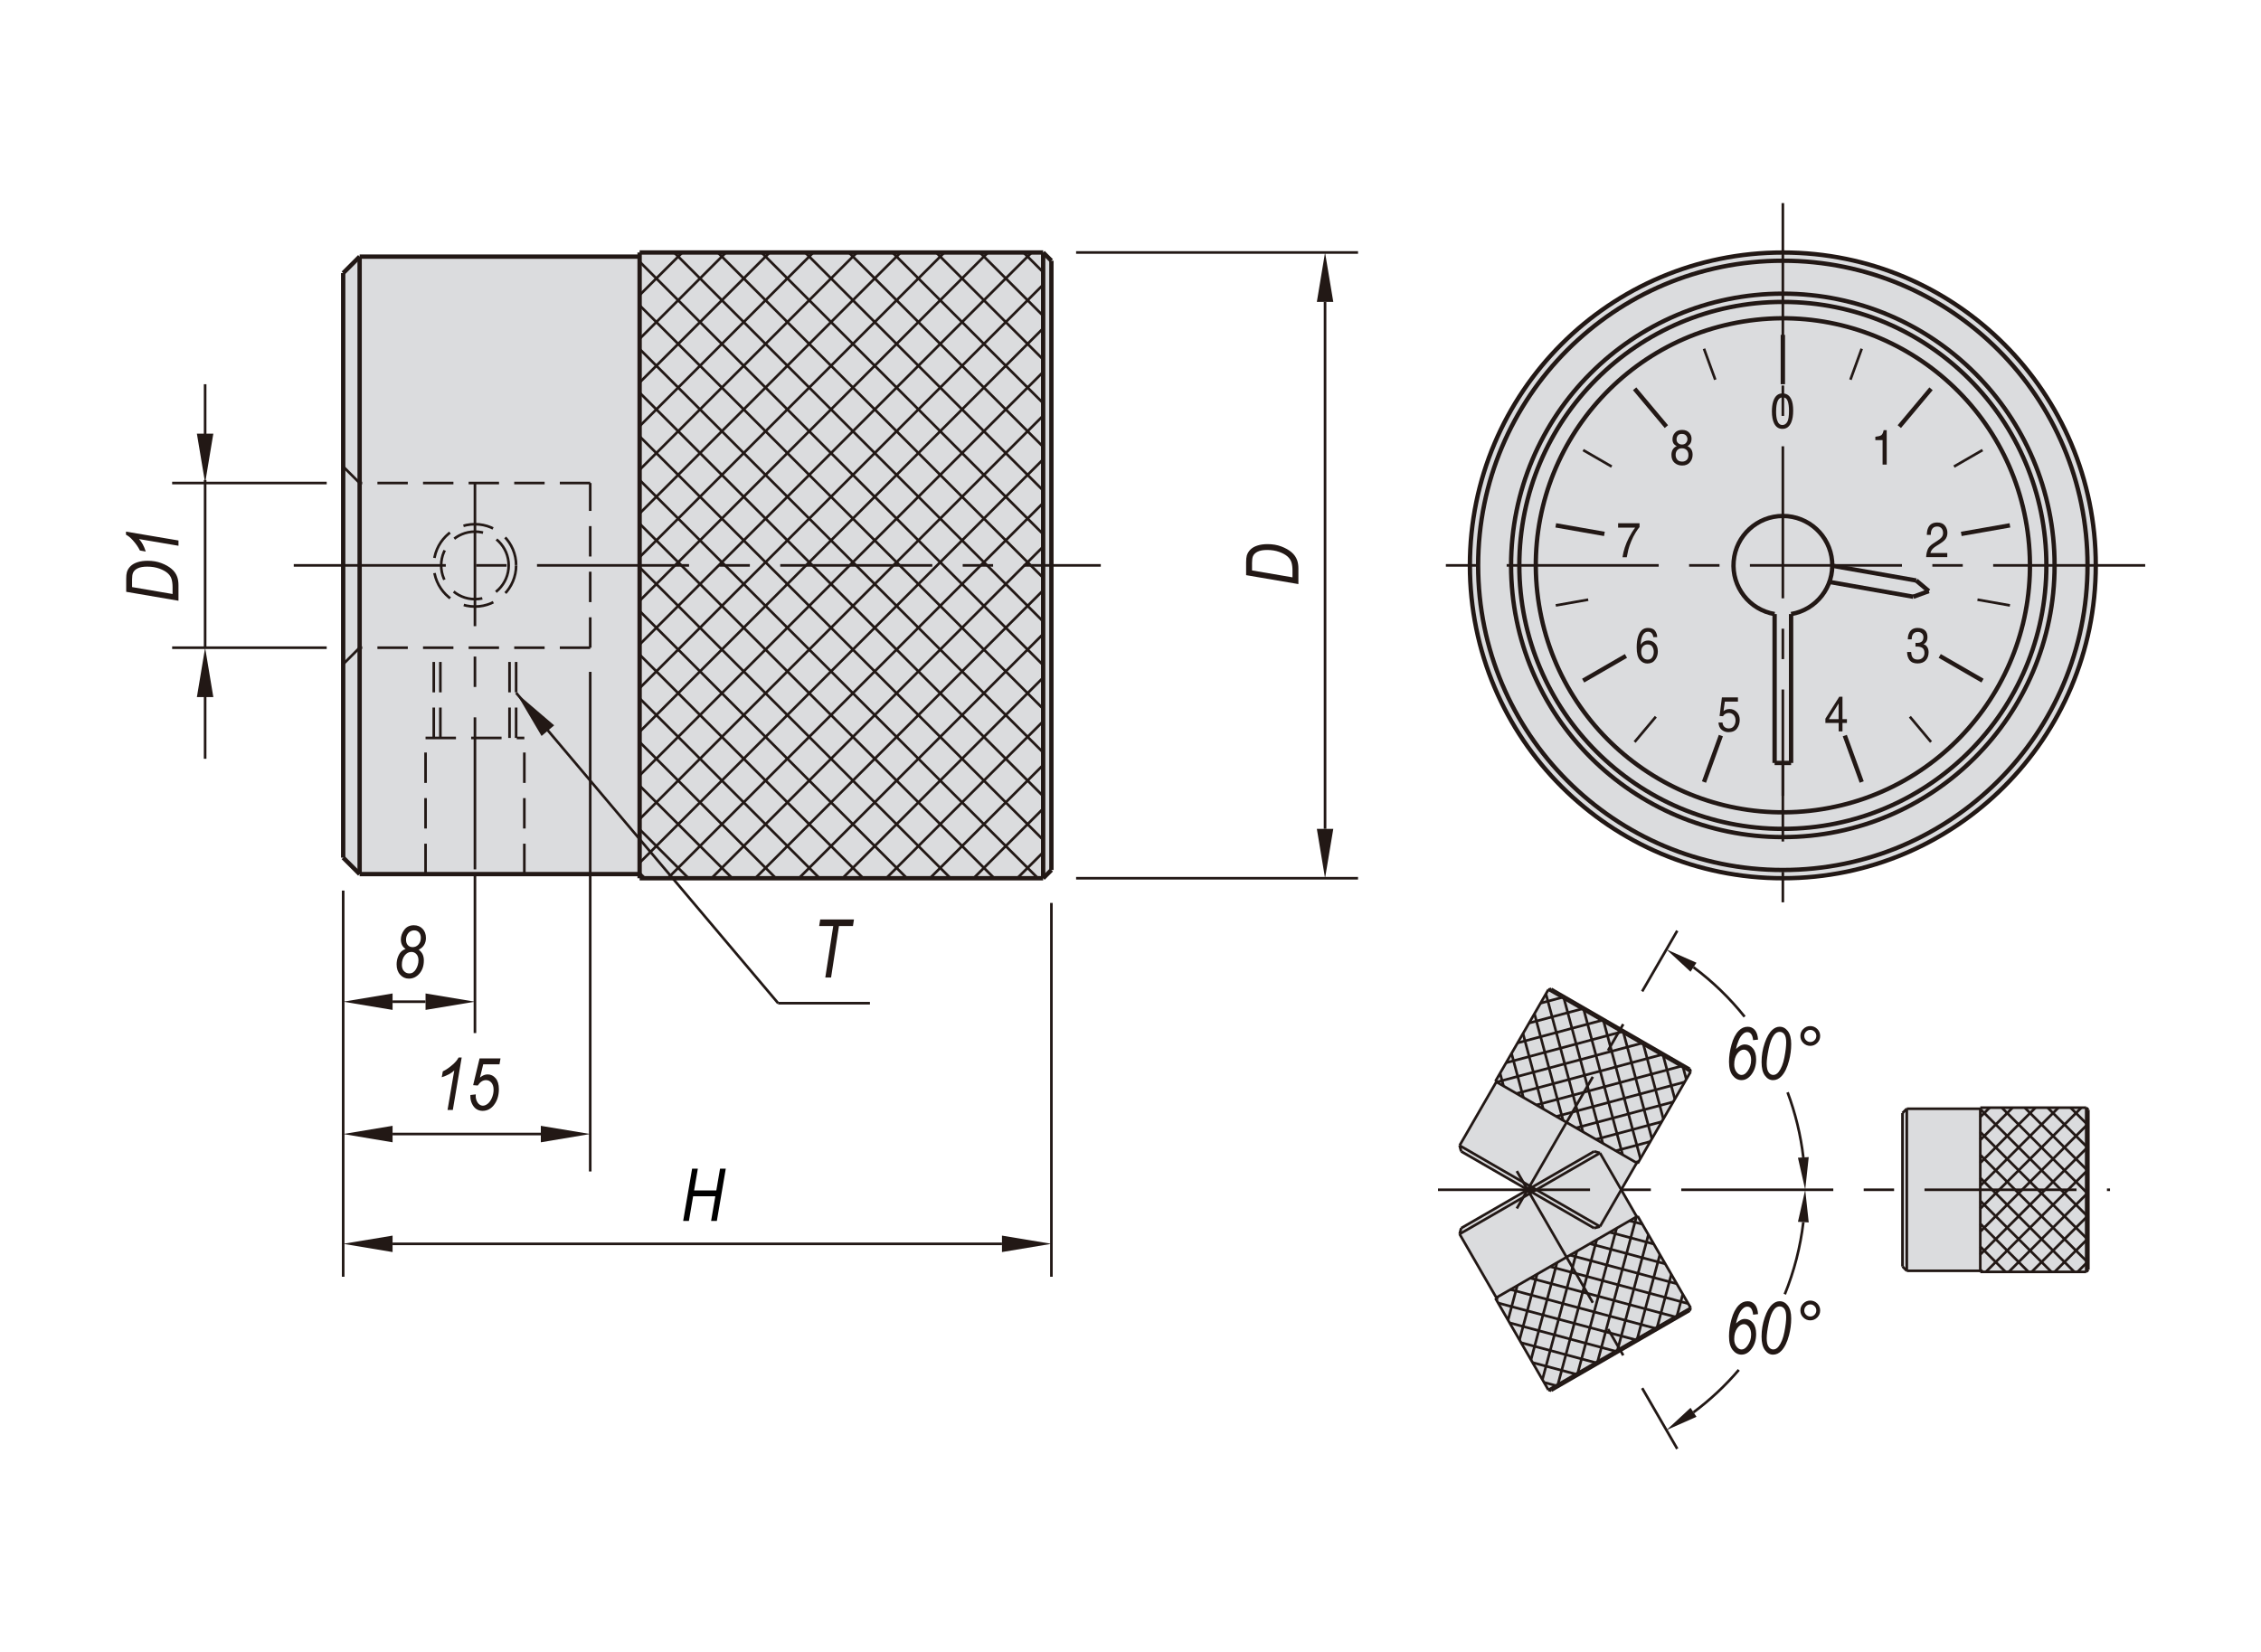<?xml version="1.0" encoding="UTF-8"?><svg id="Layer_2" xmlns="http://www.w3.org/2000/svg" width="650" height="475" viewBox="0 0 650 475"><defs><style>.cls-1{stroke-width:1.25px;}.cls-1,.cls-2,.cls-3,.cls-4,.cls-5,.cls-6{fill:none;}.cls-1,.cls-2,.cls-3,.cls-5,.cls-6{stroke:#221815;stroke-miterlimit:10;}.cls-2,.cls-3,.cls-5,.cls-6{stroke-width:.75px;}.cls-7{fill:#221815;}.cls-8{fill:#dbdcde;}.cls-3{stroke-dasharray:0 0 0 0 0 0 21.85 4.37 4.37 4.37 4.37 4.37;}.cls-5{stroke-dasharray:0 0 8.74 4.37;}.cls-6{stroke-dasharray:0 0 0 0 43.71 8.74 8.74 8.74;}</style></defs><g id="D38"><path class="cls-8" d="m602.5,162.57c0-49.69-40.28-89.96-89.97-89.96s-89.96,40.28-89.96,89.96,40.28,89.96,89.96,89.96,89.97-40.28,89.97-89.96"/><polygon class="cls-8" points="302.26 74.97 299.89 72.6 183.88 72.6 183.88 73.79 103.39 73.79 98.66 78.52 98.66 246.61 103.39 251.35 183.88 251.35 183.88 252.53 299.89 252.53 302.26 250.16 302.26 74.97"/><polygon class="cls-8" points="569.3 365.72 569.3 365.41 548.17 365.41 546.93 364.17 546.93 320.05 548.17 318.81 569.3 318.81 569.3 318.5 599.75 318.5 600.37 319.12 600.37 365.1 599.75 365.72 569.3 365.72"/><polygon class="cls-8" points="429.9 373.29 430.17 373.13 419.61 354.84 420.06 353.14 439.17 342.11 420.06 331.08 419.61 329.38 430.17 311.08 429.9 310.93 445.13 284.56 445.98 284.33 485.8 307.33 486.03 308.17 470.8 334.54 470.53 334.39 466.08 342.11 470.53 349.83 470.8 349.68 486.03 376.04 485.8 376.9 445.98 399.89 445.13 399.66 429.9 373.29"/><polygon class="cls-7" points="378.57 86.81 383.3 86.81 380.93 72.6 378.57 86.81"/><polygon class="cls-7" points="378.57 238.33 383.3 238.33 380.93 252.53 378.57 238.33"/><polygon class="cls-7" points="112.86 285.66 112.86 290.39 98.66 288.03 112.86 285.66"/><polygon class="cls-7" points="122.34 285.66 122.34 290.39 136.54 288.03 122.34 285.66"/><polygon class="cls-7" points="155.48 323.72 155.48 328.46 169.68 326.08 155.48 323.72"/><polygon class="cls-7" points="112.86 323.72 112.86 328.46 98.66 326.08 112.86 323.72"/><polygon class="cls-7" points="56.6 200.45 61.33 200.45 58.97 186.24 56.6 200.45"/><polygon class="cls-7" points="56.6 124.69 61.33 124.69 58.97 138.89 56.6 124.69"/><polygon class="cls-7" points="112.86 355.29 112.86 360.02 98.66 357.65 112.86 355.29"/><polygon class="cls-7" points="288.05 355.29 288.05 360.02 302.26 357.65 288.05 355.29"/><polygon class="cls-7" points="159.32 208.57 155.69 211.62 148.38 199.22 159.32 208.57"/><polygon class="cls-7" points="519.98 332.71 516.88 332.9 518.97 342.11 519.98 332.71"/><polygon class="cls-7" points="486 279.42 487.71 276.83 479.07 273 486 279.42"/><polygon class="cls-7" points="519.98 351.5 516.88 351.32 518.97 342.11 519.98 351.5"/><polygon class="cls-7" points="486 404.8 487.71 407.39 479.07 411.22 486 404.8"/><line class="cls-1" x1="479.06" y1="122.67" x2="469.93" y2="111.79"/><circle class="cls-1" cx="512.54" cy="162.57" r="71.02" transform="translate(-19.42 84.2) rotate(-9.22)"/><line class="cls-1" x1="554.5" y1="169.97" x2="550.05" y2="171.59"/><line class="cls-1" x1="526.74" y1="162.67" x2="550.88" y2="166.92"/><path class="cls-1" d="m588.3,162.57c0-41.84-33.92-75.76-75.76-75.76s-75.76,33.92-75.76,75.76,33.92,75.76,75.76,75.76,75.76-33.92,75.76-75.76Z"/><path class="cls-1" d="m602.5,162.57c0-49.69-40.28-89.96-89.97-89.96s-89.96,40.28-89.96,89.96,40.28,89.96,89.96,89.96,89.97-40.28,89.97-89.96Z"/><path class="cls-1" d="m600.13,162.57c0-48.38-39.22-87.6-87.6-87.6s-87.59,39.22-87.59,87.6,39.22,87.59,87.59,87.59,87.6-39.22,87.6-87.59Z"/><path class="cls-1" d="m590.66,162.57c0-43.15-34.98-78.13-78.13-78.13s-78.12,34.98-78.12,78.13,34.97,78.13,78.12,78.13,78.13-34.98,78.13-78.13Z"/><line class="cls-6" x1="616.71" y1="162.57" x2="408.37" y2="162.57"/><line class="cls-1" x1="461.24" y1="153.52" x2="447.26" y2="151.06"/><line class="cls-1" x1="467.43" y1="188.61" x2="455.13" y2="195.71"/><line class="cls-2" x1="469.93" y1="213.35" x2="476.02" y2="206.09"/><line class="cls-2" x1="447.26" y1="174.08" x2="456.58" y2="172.43"/><line class="cls-2" x1="463.33" y1="134.16" x2="455.13" y2="129.42"/><line class="cls-1" x1="554.5" y1="169.97" x2="550.88" y2="166.92"/><line class="cls-6" x1="512.54" y1="58.4" x2="512.54" y2="266.73"/><line class="cls-1" x1="577.82" y1="151.06" x2="563.83" y2="153.52"/><line class="cls-1" x1="510.17" y1="219.38" x2="510.17" y2="176.57"/><line class="cls-1" x1="550.05" y1="171.59" x2="525.92" y2="167.33"/><path class="cls-1" d="m514.91,176.57c7.28-1.23,12.4-7.84,11.79-15.19-.61-7.36-6.77-13.02-14.15-13.02s-13.54,5.66-14.15,13.02c-.62,7.36,4.5,13.96,11.78,15.19"/><line class="cls-1" x1="514.91" y1="176.57" x2="514.91" y2="219.38"/><line class="cls-1" x1="494.72" y1="211.51" x2="489.87" y2="224.86"/><line class="cls-1" x1="530.35" y1="211.51" x2="535.21" y2="224.86"/><line class="cls-2" x1="512.54" y1="228.86" x2="512.54" y2="219.38"/><line class="cls-1" x1="569.94" y1="195.71" x2="557.64" y2="188.61"/><line class="cls-2" x1="555.14" y1="213.35" x2="549.06" y2="206.09"/><line class="cls-2" x1="577.82" y1="174.08" x2="568.49" y2="172.43"/><line class="cls-1" x1="555.14" y1="111.79" x2="546.02" y2="122.67"/><line class="cls-1" x1="512.54" y1="96.28" x2="512.54" y2="110.48"/><line class="cls-2" x1="489.87" y1="100.28" x2="493.11" y2="109.18"/><line class="cls-2" x1="535.21" y1="100.28" x2="531.97" y2="109.18"/><line class="cls-2" x1="561.74" y1="134.16" x2="569.94" y2="129.42"/><line class="cls-1" x1="514.91" y1="219.38" x2="510.17" y2="219.38"/><line class="cls-6" x1="136.54" y1="249.98" x2="136.54" y2="138.89"/><line class="cls-1" x1="103.39" y1="251.34" x2="183.88" y2="251.34"/><line class="cls-5" x1="169.68" y1="186.24" x2="103.39" y2="186.24"/><line class="cls-6" x1="84.45" y1="162.57" x2="316.46" y2="162.57"/><line class="cls-1" x1="103.39" y1="73.79" x2="183.88" y2="73.79"/><line class="cls-5" x1="169.68" y1="186.24" x2="169.68" y2="138.89"/><path class="cls-5" d="m148.38,162.57c0,6.54-5.3,11.84-11.84,11.84s-11.84-5.3-11.84-11.84,5.3-11.84,11.84-11.84,11.84,5.3,11.84,11.84Z"/><path class="cls-5" d="m146.24,162.57c0,5.36-4.35,9.71-9.7,9.71s-9.71-4.35-9.71-9.71,4.35-9.7,9.71-9.7,9.7,4.35,9.7,9.7Z"/><line class="cls-1" x1="183.88" y1="252.53" x2="183.88" y2="72.6"/><line class="cls-1" x1="302.26" y1="250.16" x2="302.26" y2="74.97"/><line class="cls-1" x1="299.89" y1="252.53" x2="299.89" y2="72.6"/><line class="cls-1" x1="183.88" y1="72.6" x2="299.89" y2="72.6"/><line class="cls-1" x1="299.89" y1="72.6" x2="302.26" y2="74.97"/><line class="cls-1" x1="299.89" y1="252.53" x2="183.88" y2="252.53"/><line class="cls-1" x1="299.89" y1="252.53" x2="302.26" y2="250.16"/><line class="cls-5" x1="146.48" y1="212.19" x2="146.48" y2="186.24"/><line class="cls-5" x1="148.38" y1="212.19" x2="148.38" y2="186.24"/><line class="cls-5" x1="126.6" y1="212.19" x2="126.6" y2="186.24"/><line class="cls-5" x1="124.7" y1="212.19" x2="124.7" y2="186.24"/><line class="cls-5" x1="122.34" y1="251.34" x2="122.34" y2="212.19"/><line class="cls-5" x1="150.74" y1="251.34" x2="150.74" y2="212.19"/><line class="cls-5" x1="122.34" y1="212.19" x2="150.74" y2="212.19"/><line class="cls-1" x1="103.39" y1="251.34" x2="103.39" y2="73.79"/><line class="cls-1" x1="98.66" y1="246.61" x2="98.66" y2="78.52"/><line class="cls-1" x1="98.66" y1="78.52" x2="103.39" y2="73.79"/><line class="cls-5" x1="103.39" y1="138.89" x2="98.66" y2="134.16"/><line class="cls-5" x1="98.66" y1="190.98" x2="103.39" y2="186.24"/><line class="cls-1" x1="103.39" y1="251.34" x2="98.66" y2="246.61"/><line class="cls-2" x1="309.36" y1="72.6" x2="390.41" y2="72.6"/><line class="cls-2" x1="309.36" y1="252.53" x2="390.41" y2="252.53"/><line class="cls-2" x1="380.93" y1="86.81" x2="380.93" y2="238.33"/><line class="cls-2" x1="136.54" y1="297.05" x2="136.54" y2="251.78"/><line class="cls-2" x1="112.86" y1="288.03" x2="122.34" y2="288.03"/><line class="cls-2" x1="169.68" y1="336.85" x2="169.68" y2="193.19"/><line class="cls-2" x1="155.48" y1="326.08" x2="112.86" y2="326.08"/><line class="cls-2" x1="93.92" y1="138.89" x2="49.49" y2="138.89"/><line class="cls-2" x1="93.92" y1="186.24" x2="49.49" y2="186.24"/><line class="cls-2" x1="58.97" y1="138.02" x2="58.97" y2="186.24"/><line class="cls-2" x1="58.97" y1="110.48" x2="58.97" y2="128.84"/><line class="cls-5" x1="103.39" y1="186.24" x2="103.39" y2="138.89"/><line class="cls-2" x1="223.7" y1="288.46" x2="250.09" y2="288.46"/><line class="cls-5" x1="169.68" y1="138.89" x2="103.39" y2="138.89"/><line class="cls-2" x1="98.66" y1="256.08" x2="98.66" y2="367.12"/><line class="cls-2" x1="302.26" y1="259.63" x2="302.26" y2="367.12"/><line class="cls-2" x1="112.86" y1="357.66" x2="288.05" y2="357.66"/><line class="cls-2" x1="148.38" y1="199.22" x2="223.7" y2="288.46"/><line class="cls-6" x1="436.06" y1="347.49" x2="468.99" y2="290.45"/><line class="cls-2" x1="459.97" y1="352.68" x2="470.53" y2="334.39"/><line class="cls-2" x1="419.61" y1="329.38" x2="430.17" y2="311.08"/><line class="cls-2" x1="419.61" y1="329.38" x2="459.97" y2="352.68"/><line class="cls-2" x1="420.06" y1="331.08" x2="458.27" y2="353.14"/><line class="cls-2" x1="458.27" y1="353.14" x2="459.97" y2="352.69"/><line class="cls-2" x1="419.61" y1="329.38" x2="420.06" y2="331.08"/><line class="cls-2" x1="429.9" y1="310.93" x2="470.8" y2="334.54"/><line class="cls-2" x1="445.98" y1="284.33" x2="485.8" y2="307.33"/><line class="cls-2" x1="445.13" y1="284.56" x2="486.03" y2="308.17"/><line class="cls-2" x1="470.8" y1="334.54" x2="486.03" y2="308.17"/><line class="cls-2" x1="486.03" y1="308.17" x2="485.8" y2="307.33"/><line class="cls-2" x1="445.13" y1="284.56" x2="429.9" y2="310.93"/><line class="cls-2" x1="445.13" y1="284.56" x2="445.98" y2="284.33"/><line class="cls-2" x1="486.03" y1="376.05" x2="470.8" y2="349.68"/><line class="cls-2" x1="429.9" y1="373.29" x2="445.13" y2="399.66"/><line class="cls-6" x1="413.4" y1="342.11" x2="606.59" y2="342.11"/><line class="cls-2" x1="439.17" y1="342.11" x2="420.06" y2="353.14"/><line class="cls-2" x1="440.41" y1="342.83" x2="419.61" y2="354.84"/><line class="cls-2" x1="470.8" y1="349.68" x2="429.9" y2="373.29"/><line class="cls-2" x1="419.61" y1="354.84" x2="430.17" y2="373.13"/><line class="cls-2" x1="420.06" y1="353.14" x2="419.61" y2="354.84"/><line class="cls-2" x1="466.08" y1="342.11" x2="470.53" y2="349.83"/><line class="cls-3" x1="459.97" y1="331.53" x2="458.27" y2="331.08"/><line class="cls-2" x1="486.03" y1="376.05" x2="445.13" y2="399.66"/><line class="cls-2" x1="485.8" y1="376.89" x2="445.98" y2="399.89"/><line class="cls-2" x1="445.13" y1="399.66" x2="445.98" y2="399.89"/><line class="cls-2" x1="486.03" y1="376.05" x2="485.8" y2="376.89"/><line class="cls-2" x1="569.3" y1="365.72" x2="599.75" y2="365.72"/><line class="cls-2" x1="599.75" y1="318.5" x2="569.3" y2="318.5"/><line class="cls-2" x1="569.3" y1="318.5" x2="569.3" y2="365.72"/><line class="cls-2" x1="548.17" y1="318.81" x2="548.17" y2="365.41"/><line class="cls-2" x1="546.93" y1="320.05" x2="546.93" y2="364.17"/><line class="cls-2" x1="548.17" y1="365.41" x2="569.3" y2="365.41"/><line class="cls-2" x1="546.93" y1="364.17" x2="548.17" y2="365.41"/><line class="cls-2" x1="548.17" y1="318.81" x2="569.3" y2="318.81"/><line class="cls-2" x1="548.17" y1="318.81" x2="546.93" y2="320.05"/><line class="cls-2" x1="600.37" y1="319.12" x2="600.37" y2="365.1"/><line class="cls-2" x1="599.75" y1="318.5" x2="599.75" y2="365.72"/><line class="cls-2" x1="599.75" y1="365.72" x2="600.37" y2="365.1"/><line class="cls-2" x1="599.75" y1="318.5" x2="600.37" y2="319.12"/><line class="cls-6" x1="436.06" y1="336.73" x2="468.99" y2="393.77"/><line class="cls-3" x1="459.97" y1="331.53" x2="466.08" y2="342.11"/><line class="cls-2" x1="440.41" y1="342.83" x2="459.97" y2="331.54"/><line class="cls-2" x1="439.17" y1="342.11" x2="458.27" y2="331.08"/><line class="cls-2" x1="472.1" y1="285.07" x2="482.18" y2="267.62"/><path class="cls-2" d="m518.43,332.8c-.75-6.4-2.27-12.68-4.53-18.71"/><path class="cls-2" d="m486.85,406.1c4.79-3.57,9.16-7.66,13.03-12.2"/><line class="cls-2" x1="472.1" y1="399.15" x2="482.18" y2="416.6"/><path class="cls-2" d="m501.55,292.35c-4.27-5.35-9.21-10.13-14.7-14.22"/><path class="cls-2" d="m513.1,372.15c2.7-6.64,4.49-13.61,5.33-20.73"/><line class="cls-2" x1="183.88" y1="251.02" x2="185.39" y2="252.53"/><line class="cls-2" x1="183.88" y1="238.47" x2="197.95" y2="252.53"/><line class="cls-2" x1="183.88" y1="225.91" x2="210.51" y2="252.53"/><line class="cls-2" x1="183.88" y1="213.36" x2="223.06" y2="252.53"/><line class="cls-2" x1="183.88" y1="200.8" x2="235.61" y2="252.53"/><line class="cls-2" x1="183.88" y1="188.24" x2="248.17" y2="252.53"/><line class="cls-2" x1="183.88" y1="175.69" x2="260.73" y2="252.53"/><line class="cls-2" x1="183.88" y1="163.14" x2="273.28" y2="252.53"/><line class="cls-2" x1="183.88" y1="150.58" x2="285.84" y2="252.53"/><line class="cls-2" x1="183.88" y1="138.02" x2="298.39" y2="252.53"/><line class="cls-2" x1="183.88" y1="125.47" x2="299.89" y2="241.48"/><line class="cls-2" x1="183.88" y1="112.91" x2="299.89" y2="228.92"/><line class="cls-2" x1="183.88" y1="100.36" x2="299.89" y2="216.36"/><line class="cls-2" x1="183.88" y1="87.8" x2="299.89" y2="203.81"/><line class="cls-2" x1="183.88" y1="75.25" x2="299.89" y2="191.25"/><line class="cls-2" x1="193.8" y1="72.6" x2="299.89" y2="178.7"/><line class="cls-2" x1="206.35" y1="72.6" x2="299.89" y2="166.14"/><line class="cls-2" x1="218.91" y1="72.6" x2="299.89" y2="153.59"/><line class="cls-2" x1="231.46" y1="72.6" x2="299.89" y2="141.03"/><line class="cls-2" x1="244.02" y1="72.6" x2="299.89" y2="128.48"/><line class="cls-2" x1="256.57" y1="72.6" x2="299.89" y2="115.92"/><line class="cls-2" x1="269.13" y1="72.6" x2="299.89" y2="103.36"/><line class="cls-2" x1="281.69" y1="72.6" x2="299.89" y2="90.81"/><line class="cls-2" x1="294.24" y1="72.6" x2="299.89" y2="78.26"/><line class="cls-2" x1="196.15" y1="72.6" x2="183.88" y2="84.86"/><line class="cls-2" x1="208.7" y1="72.6" x2="183.88" y2="97.42"/><line class="cls-2" x1="221.26" y1="72.6" x2="183.88" y2="109.98"/><line class="cls-2" x1="233.81" y1="72.6" x2="183.89" y2="122.53"/><line class="cls-2" x1="246.37" y1="72.6" x2="183.88" y2="135.09"/><line class="cls-2" x1="258.92" y1="72.6" x2="183.88" y2="147.64"/><line class="cls-2" x1="271.48" y1="72.6" x2="183.88" y2="160.2"/><line class="cls-2" x1="284.03" y1="72.6" x2="183.88" y2="172.75"/><line class="cls-2" x1="296.59" y1="72.6" x2="183.89" y2="185.31"/><line class="cls-2" x1="299.89" y1="81.86" x2="183.88" y2="197.86"/><line class="cls-2" x1="299.89" y1="94.41" x2="183.88" y2="210.42"/><line class="cls-2" x1="299.89" y1="106.97" x2="183.88" y2="222.97"/><line class="cls-2" x1="299.89" y1="119.52" x2="183.88" y2="235.53"/><line class="cls-2" x1="299.89" y1="132.08" x2="183.88" y2="248.08"/><line class="cls-2" x1="299.89" y1="144.63" x2="191.99" y2="252.53"/><line class="cls-2" x1="299.89" y1="157.19" x2="204.55" y2="252.53"/><line class="cls-2" x1="299.89" y1="169.75" x2="217.11" y2="252.53"/><line class="cls-2" x1="299.89" y1="182.3" x2="229.66" y2="252.53"/><line class="cls-2" x1="299.89" y1="194.85" x2="242.22" y2="252.53"/><line class="cls-2" x1="299.89" y1="207.41" x2="254.77" y2="252.53"/><line class="cls-2" x1="299.89" y1="219.97" x2="267.33" y2="252.53"/><line class="cls-2" x1="299.89" y1="232.52" x2="279.89" y2="252.53"/><line class="cls-2" x1="299.89" y1="245.08" x2="292.44" y2="252.53"/><line class="cls-2" x1="471.14" y1="333.96" x2="470.22" y2="334.21"/><line class="cls-2" x1="474.43" y1="328.25" x2="464.51" y2="330.91"/><line class="cls-2" x1="477.73" y1="322.54" x2="458.8" y2="327.62"/><line class="cls-2" x1="481.03" y1="316.84" x2="453.1" y2="324.32"/><line class="cls-2" x1="484.32" y1="311.13" x2="447.39" y2="321.03"/><line class="cls-2" x1="483.27" y1="306.58" x2="441.68" y2="317.73"/><line class="cls-2" x1="477.57" y1="303.29" x2="435.97" y2="314.43"/><line class="cls-2" x1="471.86" y1="299.99" x2="430.26" y2="311.14"/><line class="cls-2" x1="466.15" y1="296.7" x2="432.99" y2="305.58"/><line class="cls-2" x1="460.44" y1="293.4" x2="436.28" y2="299.88"/><line class="cls-2" x1="454.73" y1="290.11" x2="439.58" y2="294.17"/><line class="cls-2" x1="449.03" y1="286.81" x2="442.88" y2="288.46"/><line class="cls-2" x1="432.23" y1="312.27" x2="431.25" y2="308.6"/><line class="cls-2" x1="437.94" y1="315.57" x2="434.54" y2="302.89"/><line class="cls-2" x1="443.65" y1="318.87" x2="437.84" y2="297.19"/><line class="cls-2" x1="449.36" y1="322.16" x2="441.13" y2="291.48"/><line class="cls-2" x1="455.06" y1="325.46" x2="444.43" y2="285.77"/><line class="cls-2" x1="460.77" y1="328.75" x2="449.63" y2="287.16"/><line class="cls-2" x1="466.48" y1="332.05" x2="455.34" y2="290.45"/><line class="cls-2" x1="471.6" y1="333.16" x2="461.04" y2="293.75"/><line class="cls-2" x1="474.9" y1="327.45" x2="466.75" y2="297.05"/><line class="cls-2" x1="478.19" y1="321.74" x2="472.46" y2="300.34"/><line class="cls-2" x1="481.49" y1="316.03" x2="478.17" y2="303.64"/><line class="cls-2" x1="484.78" y1="310.33" x2="483.87" y2="306.93"/><line class="cls-2" x1="468.47" y1="351.02" x2="472.15" y2="352"/><line class="cls-2" x1="462.77" y1="354.32" x2="475.44" y2="357.71"/><line class="cls-2" x1="457.06" y1="357.61" x2="478.74" y2="363.42"/><line class="cls-2" x1="451.35" y1="360.91" x2="482.03" y2="369.13"/><line class="cls-2" x1="445.64" y1="364.2" x2="485.33" y2="374.84"/><line class="cls-2" x1="439.93" y1="367.5" x2="481.53" y2="378.64"/><line class="cls-2" x1="434.23" y1="370.79" x2="475.82" y2="381.94"/><line class="cls-2" x1="430.7" y1="374.67" x2="470.11" y2="385.23"/><line class="cls-2" x1="434" y1="380.38" x2="464.4" y2="388.53"/><line class="cls-2" x1="437.3" y1="386.09" x2="458.7" y2="391.82"/><line class="cls-2" x1="440.59" y1="391.8" x2="452.99" y2="395.12"/><line class="cls-2" x1="443.88" y1="397.51" x2="447.28" y2="398.42"/><line class="cls-2" x1="430.24" y1="373.87" x2="430.49" y2="372.95"/><line class="cls-2" x1="433.54" y1="379.58" x2="436.19" y2="369.66"/><line class="cls-2" x1="436.83" y1="385.29" x2="441.9" y2="366.36"/><line class="cls-2" x1="440.13" y1="391" x2="447.61" y2="363.07"/><line class="cls-2" x1="443.42" y1="396.7" x2="453.32" y2="359.77"/><line class="cls-2" x1="447.88" y1="398.07" x2="459.03" y2="356.47"/><line class="cls-2" x1="453.59" y1="394.77" x2="464.74" y2="353.18"/><line class="cls-2" x1="459.3" y1="391.48" x2="470.44" y2="349.88"/><line class="cls-2" x1="465.01" y1="388.18" x2="473.89" y2="355.02"/><line class="cls-2" x1="470.71" y1="384.89" x2="477.19" y2="360.73"/><line class="cls-2" x1="476.42" y1="381.59" x2="480.48" y2="366.44"/><line class="cls-2" x1="482.13" y1="378.3" x2="483.78" y2="372.15"/><line class="cls-2" x1="569.98" y1="365.72" x2="569.3" y2="365.05"/><line class="cls-2" x1="576.57" y1="365.72" x2="569.3" y2="358.46"/><line class="cls-2" x1="583.16" y1="365.72" x2="569.3" y2="351.87"/><line class="cls-2" x1="589.75" y1="365.72" x2="569.3" y2="345.28"/><line class="cls-2" x1="596.34" y1="365.72" x2="569.3" y2="338.69"/><line class="cls-2" x1="599.75" y1="362.54" x2="569.3" y2="332.09"/><line class="cls-2" x1="599.75" y1="355.95" x2="569.3" y2="325.5"/><line class="cls-2" x1="599.75" y1="349.36" x2="569.3" y2="318.91"/><line class="cls-2" x1="599.75" y1="342.77" x2="575.48" y2="318.5"/><line class="cls-2" x1="599.75" y1="336.18" x2="582.07" y2="318.5"/><line class="cls-2" x1="599.75" y1="329.59" x2="588.66" y2="318.5"/><line class="cls-2" x1="599.75" y1="323" x2="595.25" y2="318.5"/><line class="cls-2" x1="569.3" y1="321.19" x2="571.99" y2="318.5"/><line class="cls-2" x1="569.3" y1="327.78" x2="578.58" y2="318.5"/><line class="cls-2" x1="569.3" y1="334.37" x2="585.17" y2="318.5"/><line class="cls-2" x1="569.3" y1="340.96" x2="591.76" y2="318.5"/><line class="cls-2" x1="569.3" y1="347.55" x2="598.36" y2="318.5"/><line class="cls-2" x1="569.3" y1="354.14" x2="599.75" y2="323.69"/><line class="cls-2" x1="569.3" y1="360.73" x2="599.75" y2="330.28"/><line class="cls-2" x1="570.9" y1="365.72" x2="599.75" y2="336.87"/><line class="cls-2" x1="577.49" y1="365.72" x2="599.75" y2="343.46"/><line class="cls-2" x1="584.08" y1="365.72" x2="599.75" y2="350.06"/><line class="cls-2" x1="590.67" y1="365.72" x2="599.75" y2="356.64"/><line class="cls-2" x1="597.27" y1="365.72" x2="599.75" y2="363.24"/><path class="cls-7" d="m471.34,150.46v1.09c-.29.31-.66.85-1.14,1.62s-.89,1.6-1.25,2.48c-.36.86-.63,1.65-.82,2.37-.12.46-.27,1.2-.46,2.21h-1.23c.28-1.9.9-3.78,1.86-5.66.57-1.1,1.16-2.05,1.78-2.85h-4.9v-1.26h6.17Z"/><path class="cls-7" d="m475.83,181.41c.39.58.58,1.17.58,1.78h-1.1c-.07-.39-.17-.7-.32-.92-.27-.42-.67-.62-1.22-.62-.62,0-1.12.32-1.49.97s-.57,1.57-.61,2.77c.26-.42.58-.73.97-.94.36-.18.75-.28,1.19-.28.74,0,1.39.27,1.94.8s.83,1.32.83,2.38c0,.9-.26,1.7-.79,2.4-.52.7-1.27,1.04-2.24,1.04-.83,0-1.55-.35-2.15-1.06-.6-.71-.9-1.89-.9-3.56,0-1.23.13-2.28.4-3.14.52-1.65,1.46-2.47,2.83-2.47.99,0,1.68.29,2.07.86Zm-.84,7.59c.29-.44.44-.96.44-1.56,0-.51-.13-.99-.39-1.45-.26-.46-.73-.69-1.42-.69-.48,0-.9.18-1.26.53s-.54.89-.54,1.61c0,.63.16,1.16.49,1.58s.78.64,1.37.64,1.02-.22,1.32-.66Z"/><path class="cls-7" d="m554.17,157.99c.27-.63.81-1.21,1.61-1.73l1.19-.77c.53-.35.91-.64,1.12-.89.34-.38.51-.82.51-1.32,0-.58-.15-1.04-.46-1.38-.31-.34-.72-.51-1.24-.51-.76,0-1.29.32-1.58.97-.16.35-.24.83-.26,1.44h-1.13c.01-.86.15-1.57.43-2.12.48-.96,1.33-1.44,2.56-1.44,1.02,0,1.76.31,2.23.92.47.62.7,1.3.7,2.05,0,.8-.25,1.48-.75,2.04-.29.33-.81.73-1.55,1.19l-.85.53c-.4.25-.72.49-.95.71-.41.4-.67.85-.78,1.34h4.84v1.18h-6.08c.04-.86.2-1.6.47-2.23Z"/><path class="cls-7" d="m495.19,207.77c.07.71.37,1.2.88,1.48.26.14.57.21.92.21.66,0,1.15-.24,1.47-.71.32-.47.48-.99.48-1.57,0-.69-.19-1.23-.57-1.61-.38-.38-.83-.57-1.36-.57-.38,0-.71.08-.99.25-.28.17-.51.4-.7.69l-.97-.06.67-5.35h4.61v1.21h-3.77l-.38,2.76c.21-.18.4-.31.59-.4.33-.15.71-.23,1.15-.23.81,0,1.5.29,2.07.88.57.59.85,1.33.85,2.23s-.26,1.77-.78,2.48c-.52.72-1.34,1.07-2.48,1.07-.72,0-1.36-.23-1.92-.68-.56-.46-.87-1.15-.93-2.1h1.16Z"/><path class="cls-7" d="m528.59,210.3v-2.43h-3.82v-1.22l3.99-6.31h.92v6.44h1.28v1.09h-1.28v2.43h-1.09Zm-.02-3.52v-4.5l-2.79,4.5h2.79Z"/><path class="cls-7" d="m548.97,189.83c-.47-.65-.71-1.43-.71-2.35h1.16c.05.64.16,1.11.32,1.4.29.52.81.78,1.57.78.59,0,1.06-.18,1.41-.53.36-.35.53-.8.53-1.36,0-.68-.19-1.16-.56-1.44-.37-.27-.89-.41-1.56-.41-.08,0-.15,0-.23,0-.08,0-.15,0-.23.01v-1.1c.12.01.21.02.29.03.08,0,.16,0,.25,0,.42,0,.76-.07,1.03-.22.47-.26.71-.72.71-1.39,0-.5-.16-.88-.47-1.14-.31-.27-.68-.4-1.1-.4-.74,0-1.26.28-1.54.83-.16.31-.25.74-.27,1.3h-1.1c0-.74.13-1.37.4-1.89.45-.92,1.25-1.39,2.4-1.39.9,0,1.6.23,2.1.68.5.45.74,1.1.74,1.96,0,.61-.15,1.11-.44,1.48-.18.24-.42.42-.71.55.47.14.83.42,1.09.83.26.41.39.91.39,1.5,0,.95-.28,1.72-.83,2.32-.56.6-1.35.89-2.37.89s-1.81-.32-2.28-.97Z"/><path class="cls-7" d="m481.3,127.77c-.33-.37-.49-.85-.49-1.44,0-.74.24-1.38.72-1.91.48-.53,1.16-.8,2.04-.8s1.52.25,2,.75c.48.5.72,1.09.72,1.76,0,.62-.14,1.12-.42,1.51-.16.22-.4.43-.73.64.37.19.66.41.87.65.39.46.59,1.06.59,1.8,0,.87-.26,1.61-.79,2.22-.52.61-1.26.91-2.22.91-.86,0-1.59-.26-2.19-.79-.6-.52-.89-1.29-.89-2.29,0-.59.13-1.09.38-1.52s.64-.75,1.14-.98c-.31-.15-.55-.32-.72-.52Zm3.59,4.49c.34-.31.51-.78.51-1.4s-.17-1.13-.53-1.46c-.35-.33-.8-.5-1.35-.5s-.97.17-1.3.51c-.34.34-.5.81-.5,1.41,0,.52.15.96.46,1.34.31.38.78.57,1.43.57.52,0,.94-.16,1.28-.47Zm-.2-4.91c.28-.31.42-.67.42-1.1,0-.37-.13-.71-.4-1.02-.26-.31-.67-.46-1.21-.46s-.92.15-1.16.46c-.24.31-.36.67-.36,1.09,0,.47.15.83.46,1.1s.67.4,1.1.4c.49,0,.88-.15,1.15-.46Z"/><path class="cls-7" d="m539.13,126.55v-.96c.8-.09,1.37-.23,1.68-.44.32-.21.55-.69.71-1.46h.88v9.89h-1.19v-7.03h-2.09Z"/><path class="cls-7" d="m514.92,114.71c.4.82.59,1.94.59,3.36,0,1.35-.18,2.47-.54,3.35-.52,1.27-1.37,1.9-2.55,1.9-1.07,0-1.86-.52-2.38-1.55-.43-.86-.65-2.03-.65-3.48,0-1.13.13-2.1.39-2.91.49-1.51,1.37-2.26,2.64-2.26,1.15,0,1.98.53,2.49,1.59Zm-1.12,6.62c.34-.57.51-1.64.51-3.2,0-1.13-.12-2.06-.37-2.78-.25-.73-.73-1.09-1.44-1.09-.66,0-1.14.35-1.44,1.04-.3.69-.46,1.71-.46,3.06,0,1.01.1,1.83.29,2.44.3.94.8,1.41,1.52,1.41.58,0,1.04-.29,1.38-.86Z"/><path class="cls-7" d="m237.26,281.08l2.28-14.81h-4.04l.3-1.89h9.7l-.29,1.89h-4.02l-2.27,14.81h-1.65Z"/><path class="cls-7" d="m51.31,172.74l-15.03-2.57v-3.72c0-.83.06-1.47.19-1.91.18-.64.53-1.21,1.04-1.72s1.18-.89,2.02-1.16,1.81-.41,2.9-.41c1.46,0,2.78.22,3.96.67,1.19.45,2.17,1,2.94,1.66.77.66,1.31,1.43,1.62,2.31.24.67.36,1.47.36,2.41v4.44Zm-1.7-1.95v-1.95c0-.91-.1-1.69-.29-2.33s-.57-1.21-1.14-1.71c-.56-.5-1.36-.94-2.38-1.31-1.02-.37-2.18-.56-3.48-.56-1.14,0-2.05.16-2.73.49-.67.32-1.13.77-1.36,1.32-.17.4-.26,1.03-.26,1.89v2.18l11.63,1.99Z"/><path class="cls-7" d="m51.31,156.93l-11.35-1.93c.81.84,1.45,2.04,1.94,3.59l-1.68-.3c-.48-.98-1.16-1.96-2.04-2.94-.66-.75-1.32-1.28-1.96-1.6v-.89l15.09,2.55v1.52Z"/><path class="cls-7" d="m373.27,167.95l-15.03-2.57v-3.72c0-.83.07-1.47.19-1.91.19-.64.53-1.21,1.04-1.72s1.18-.89,2.02-1.16c.84-.27,1.81-.41,2.9-.41,1.46,0,2.78.22,3.96.67,1.19.45,2.17,1,2.94,1.66.77.66,1.31,1.43,1.62,2.31.24.67.36,1.47.36,2.41v4.44Zm-1.7-1.95v-1.95c0-.91-.1-1.69-.29-2.33-.2-.64-.58-1.21-1.14-1.71-.56-.5-1.36-.94-2.38-1.31s-2.18-.56-3.48-.56c-1.14,0-2.05.16-2.72.49s-1.13.77-1.36,1.32c-.17.4-.26,1.03-.26,1.89v2.18l11.63,1.99Z"/><path class="cls-7" d="m499.09,301.61c.43-.43.86-.75,1.28-.97.42-.22.84-.32,1.25-.32.92,0,1.68.38,2.31,1.14s.93,1.82.93,3.17c0,1.75-.47,3.23-1.42,4.44-.79,1-1.72,1.51-2.8,1.51-.99,0-1.83-.45-2.53-1.34-.7-.89-1.05-2.2-1.05-3.93,0-1.54.24-3.19.72-4.93.48-1.74,1.17-3.07,2.07-4,.75-.77,1.61-1.15,2.59-1.15.82,0,1.5.31,2.04.93.54.62.85,1.54.93,2.77l-1.42.16c-.16-1.54-.72-2.31-1.67-2.31-.42,0-.81.16-1.17.47-.55.46-1,1.13-1.35,1.99-.35.86-.59,1.65-.72,2.36Zm-.53,4.49c0,.87.22,1.58.66,2.15s.92.85,1.46.85c.62,0,1.19-.38,1.73-1.13.67-.92,1.01-1.97,1.01-3.16,0-.91-.21-1.64-.63-2.19-.42-.54-.91-.81-1.48-.81-.67,0-1.3.39-1.88,1.18-.58.79-.87,1.82-.87,3.11Z"/><path class="cls-7" d="m506.42,305.39c0-1.89.3-3.72.91-5.49s1.34-3.03,2.21-3.8c.65-.58,1.35-.87,2.09-.87.92,0,1.71.42,2.35,1.26.64.84.96,2.07.96,3.71s-.21,3.21-.62,4.79c-.52,2-1.25,3.5-2.19,4.49-.7.74-1.51,1.11-2.42,1.11s-1.68-.44-2.32-1.31c-.65-.87-.97-2.17-.97-3.88Zm1.48.46c0,1.12.18,1.94.54,2.46.36.52.81.78,1.36.78s1.08-.29,1.53-.87c.75-.96,1.3-2.34,1.65-4.14.35-1.8.52-3.24.52-4.32s-.17-1.86-.52-2.34c-.34-.47-.79-.71-1.35-.71-.6,0-1.14.29-1.6.86-.66.82-1.18,2.15-1.56,4-.38,1.85-.57,3.27-.57,4.28Z"/><path class="cls-7" d="m517.58,297.88c0-.79.28-1.46.84-2.01.56-.55,1.23-.83,2-.83s1.47.28,2.02.83c.55.55.83,1.22.83,2.01s-.28,1.46-.84,2.01c-.56.56-1.23.84-2.01.84s-1.45-.28-2-.83c-.56-.55-.84-1.23-.84-2.02Zm1.12,0c0,.48.17.89.51,1.23s.75.51,1.23.51.88-.17,1.21-.51c.34-.34.51-.75.51-1.23s-.17-.89-.51-1.23c-.34-.34-.74-.51-1.21-.51s-.89.17-1.23.51-.51.75-.51,1.23Z"/><path class="cls-7" d="m499.09,380.54c.43-.43.86-.75,1.28-.97.42-.22.84-.32,1.25-.32.92,0,1.68.38,2.31,1.14.62.76.93,1.82.93,3.17,0,1.75-.47,3.23-1.42,4.44-.79,1-1.72,1.51-2.8,1.51-.99,0-1.83-.45-2.53-1.34-.7-.89-1.05-2.2-1.05-3.93,0-1.54.24-3.19.72-4.93.48-1.74,1.17-3.07,2.07-4,.75-.77,1.61-1.15,2.59-1.15.82,0,1.5.31,2.04.93.54.62.85,1.54.93,2.77l-1.42.16c-.16-1.54-.72-2.31-1.67-2.31-.42,0-.81.16-1.17.47-.55.46-1,1.13-1.35,1.99-.35.86-.59,1.65-.72,2.36Zm-.53,4.49c0,.87.22,1.58.66,2.15s.92.85,1.46.85c.62,0,1.19-.38,1.73-1.13.67-.92,1.01-1.97,1.01-3.16,0-.92-.21-1.64-.63-2.19s-.91-.81-1.48-.81c-.67,0-1.3.39-1.88,1.18-.58.79-.87,1.82-.87,3.11Z"/><path class="cls-7" d="m506.42,384.32c0-1.89.3-3.72.91-5.49.61-1.77,1.34-3.03,2.21-3.8.65-.58,1.35-.87,2.09-.87.92,0,1.71.42,2.35,1.26.64.84.96,2.07.96,3.71s-.21,3.21-.62,4.79c-.52,2-1.25,3.5-2.19,4.49-.7.74-1.51,1.11-2.42,1.11s-1.68-.44-2.32-1.31c-.65-.87-.97-2.17-.97-3.88Zm1.48.46c0,1.12.18,1.94.54,2.46.36.52.81.78,1.36.78s1.08-.29,1.53-.87c.75-.96,1.3-2.34,1.65-4.14.35-1.8.52-3.24.52-4.32s-.17-1.86-.52-2.33c-.34-.47-.79-.71-1.35-.71-.6,0-1.14.29-1.6.86-.66.82-1.18,2.15-1.56,4-.38,1.85-.57,3.27-.57,4.28Z"/><path class="cls-7" d="m517.58,376.81c0-.79.28-1.46.84-2.01.56-.55,1.23-.83,2-.83s1.47.28,2.02.83c.55.55.83,1.22.83,2.01s-.28,1.46-.84,2.01c-.56.56-1.23.84-2.01.84s-1.45-.28-2-.83c-.56-.55-.84-1.23-.84-2.02Zm1.12,0c0,.48.17.89.51,1.23s.75.51,1.23.51.88-.17,1.21-.51c.34-.34.51-.75.51-1.23s-.17-.89-.51-1.23c-.34-.34-.74-.51-1.21-.51s-.89.17-1.23.51-.51.75-.51,1.23Z"/><path class="cls-7" d="m116.6,272.86c-.46-.31-.8-.69-1.02-1.14-.23-.45-.34-.98-.34-1.59,0-.96.33-1.88.98-2.76.65-.88,1.57-1.32,2.75-1.32,1.03,0,1.86.34,2.51,1.01.65.68.97,1.56.97,2.64,0,.76-.17,1.43-.52,2-.35.58-.87,1.04-1.56,1.38.52.4.9.84,1.13,1.34.23.5.35,1.08.35,1.74,0,1.54-.42,2.8-1.26,3.78-.84.97-1.85,1.46-3.04,1.46-1,0-1.84-.38-2.51-1.13-.68-.75-1.02-1.74-1.02-2.95,0-.73.12-1.42.35-2.07.24-.65.53-1.16.88-1.53s.8-.65,1.35-.85Zm-1.07,4.59c0,.74.2,1.33.61,1.78.41.45.92.67,1.55.67.78,0,1.41-.41,1.89-1.21.48-.81.72-1.67.72-2.57,0-.74-.19-1.32-.58-1.75-.38-.43-.87-.65-1.45-.65-.75,0-1.39.34-1.93,1.02-.54.68-.81,1.58-.81,2.71Zm1.2-7.25c0,.67.17,1.19.52,1.57s.81.57,1.38.57c.66,0,1.22-.25,1.67-.75s.68-1.14.68-1.92c0-.66-.18-1.18-.53-1.57-.36-.39-.81-.58-1.37-.58-.42,0-.81.11-1.17.33s-.64.55-.86.98c-.22.43-.32.89-.32,1.37Z"/><path class="cls-7" d="m128.66,319.16l1.93-11.35c-.84.81-2.04,1.45-3.59,1.94l.3-1.68c.98-.48,1.96-1.16,2.94-2.04.75-.66,1.28-1.32,1.6-1.96h.89l-2.55,15.09h-1.52Z"/><path class="cls-7" d="m135.23,314.86l1.55-.18-.02.48c0,.5.1.97.31,1.43s.47.79.78,1.01c.31.22.64.33.99.33.43,0,.88-.18,1.35-.54s.87-.92,1.21-1.68c.33-.76.5-1.54.5-2.35,0-.87-.21-1.55-.62-2.04s-.94-.74-1.58-.74c-.89,0-1.67.52-2.36,1.56l-1.32-.11,1.85-7.69h6.02l-.29,1.7h-4.68l-.93,3.82c.69-.62,1.43-.92,2.2-.92.91,0,1.67.37,2.3,1.11s.93,1.79.93,3.14c0,1.87-.5,3.41-1.5,4.65-.85,1.05-1.92,1.58-3.19,1.58-.65,0-1.23-.17-1.75-.5-.52-.33-.94-.84-1.27-1.52-.33-.68-.49-1.42-.49-2.22v-.32Z"/><path d="m196.4,351.07l2.57-15.03h1.65l-1.07,6.25h6.38l1.07-6.25h1.65l-2.57,15.03h-1.65l1.21-7.09h-6.38l-1.21,7.09h-1.65Z"/><line class="cls-2" x1="58.97" y1="198.58" x2="58.97" y2="218.18"/><rect class="cls-4" width="650" height="475"/></g></svg>